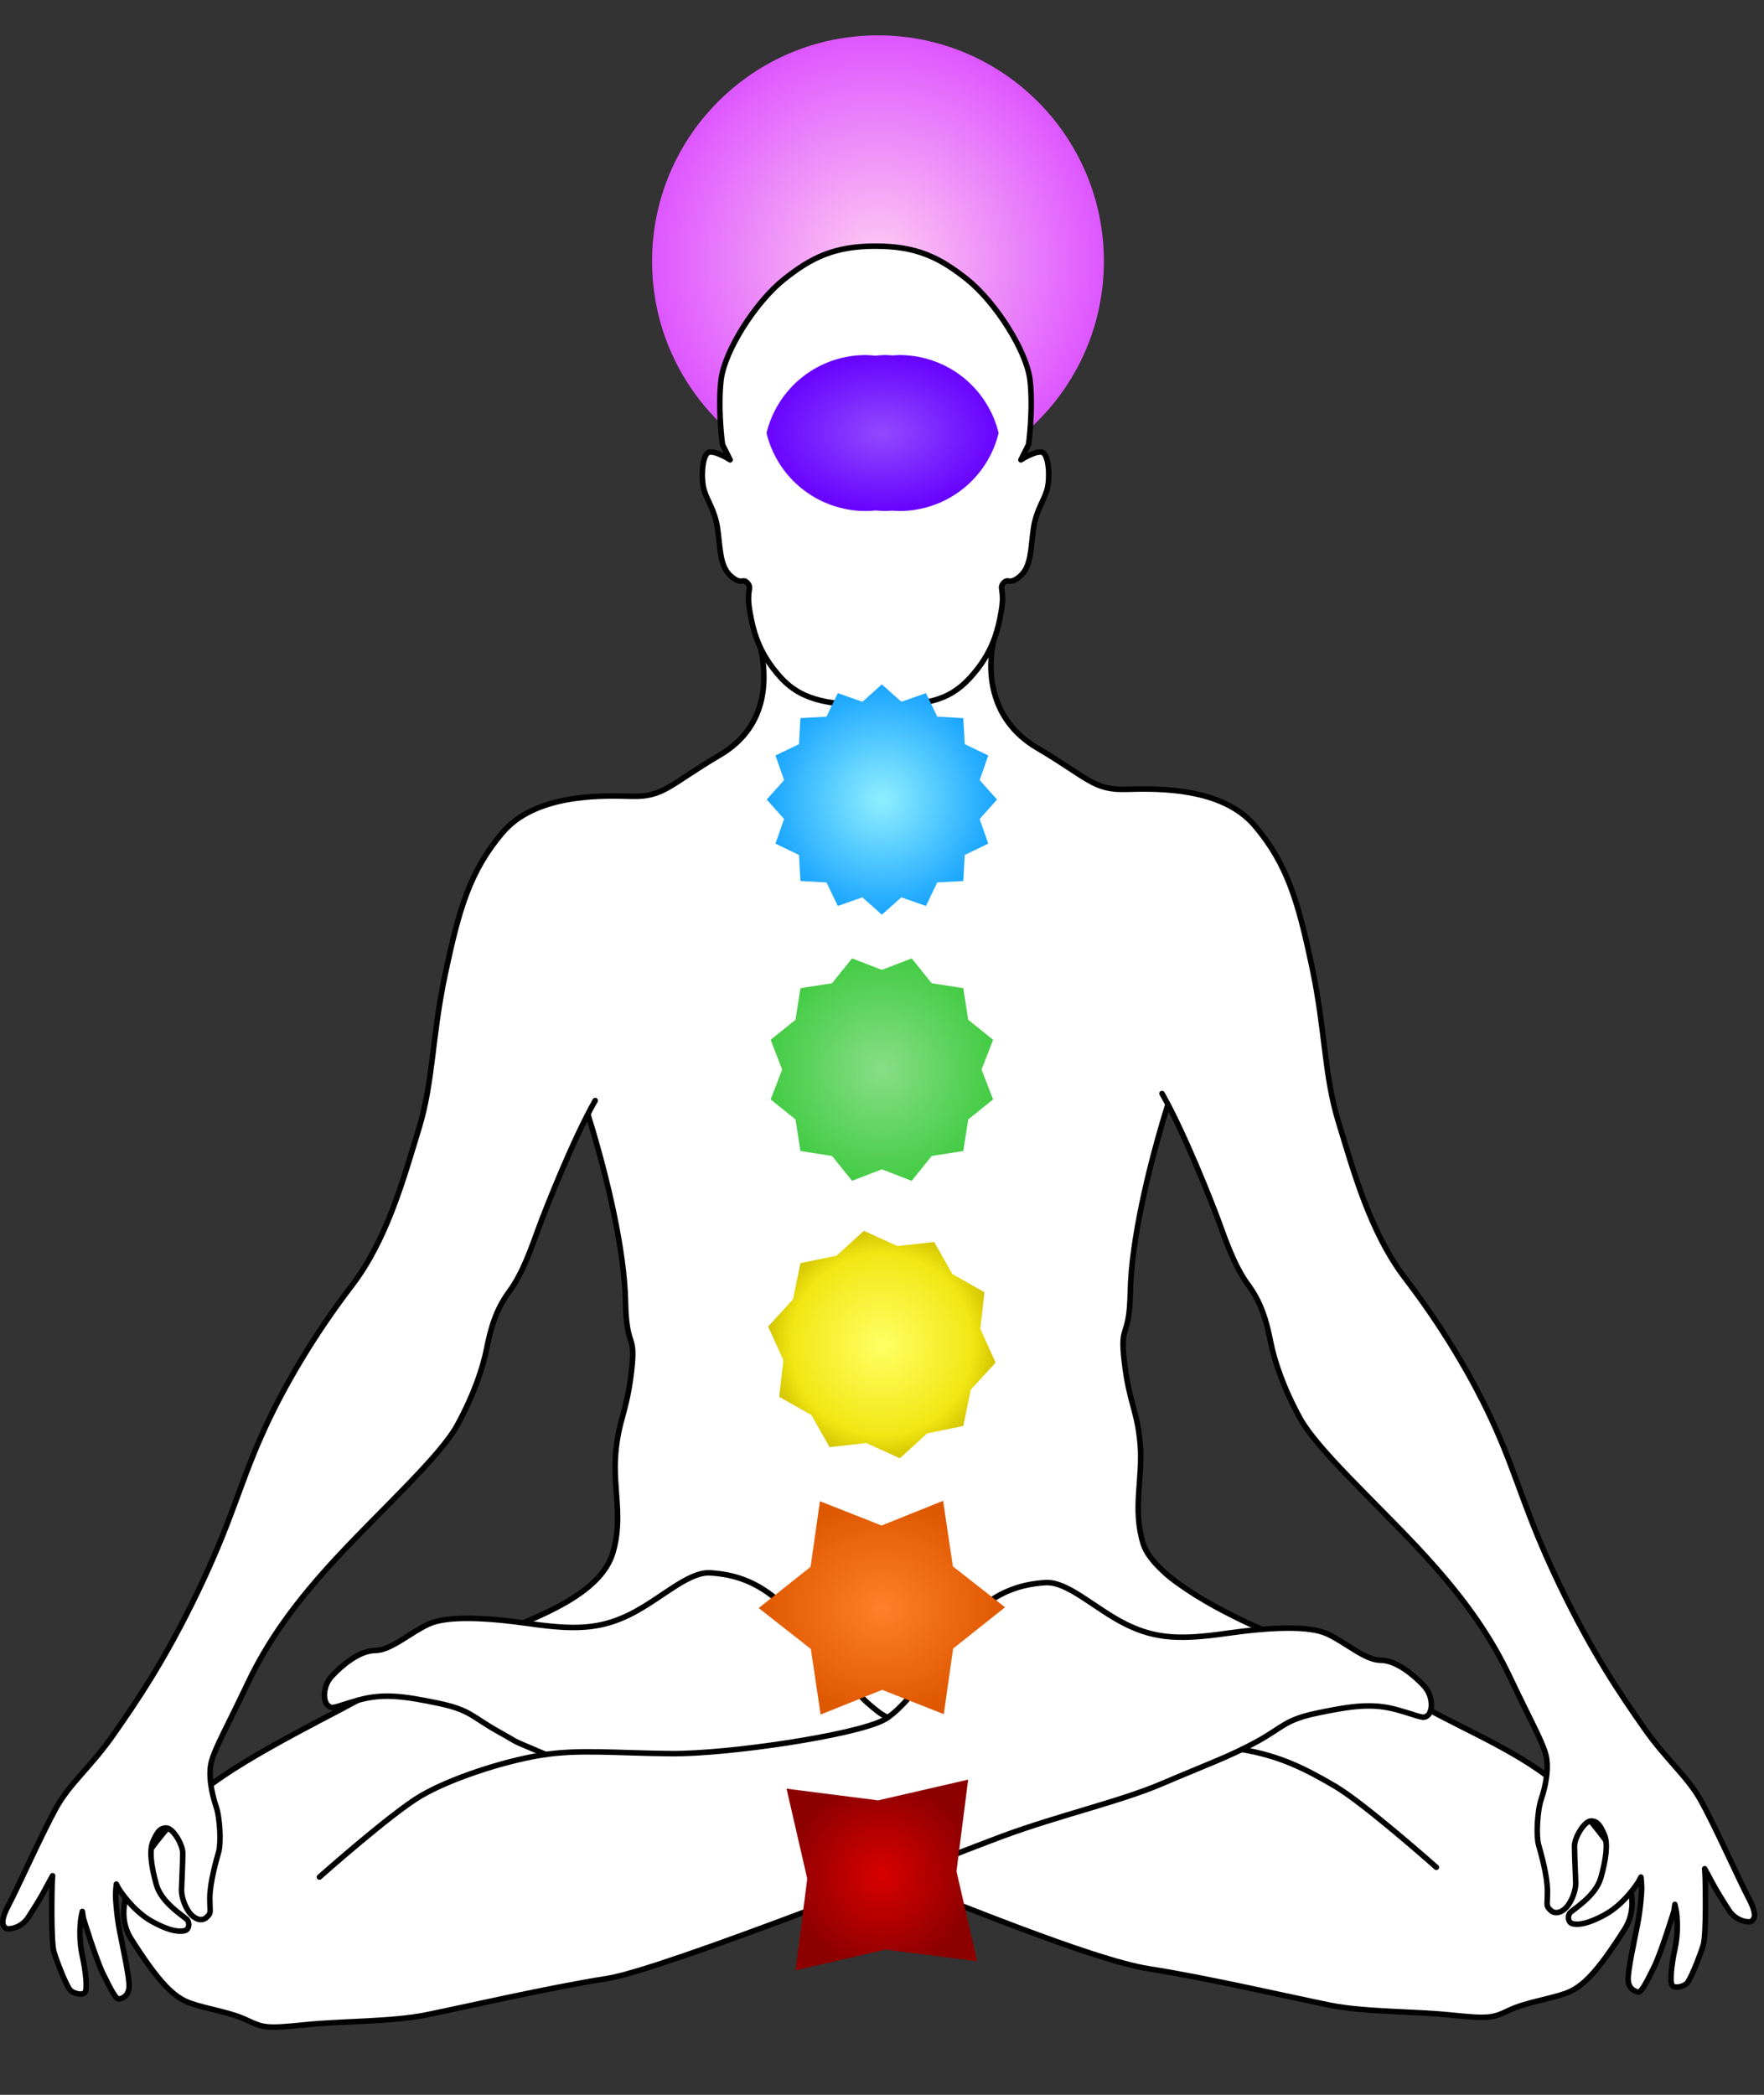<?xml version="1.0" encoding="UTF-8" standalone="no"?>
<!-- Created with Inkscape (http://www.inkscape.org/) -->

<svg
   xmlns:dc="http://purl.org/dc/elements/1.1/"
   xmlns:cc="http://creativecommons.org/ns#"
   xmlns:rdf="http://www.w3.org/1999/02/22-rdf-syntax-ns#"
   xmlns:svg="http://www.w3.org/2000/svg"
   xmlns="http://www.w3.org/2000/svg"
   xmlns:xlink="http://www.w3.org/1999/xlink"
   xmlns:sodipodi="http://sodipodi.sourceforge.net/DTD/sodipodi-0.dtd"
   xmlns:inkscape="http://www.inkscape.org/namespaces/inkscape"
   width="320"
   height="380"
   viewBox="0 0 320 380"
   id="svg2"
   version="1.1"
   inkscape:version="0.91 r13725"
   sodipodi:docname="chkras-map.svg">
  <rect x="0" y="0" width="320" height="380" fill="#333333" stroke="none"/>
  <title
     id="title5749">Chakras in human body</title>
  <defs
     id="defs4">
    <linearGradient
       inkscape:collect="always"
       id="linearGradient5741">
      <stop
         style="stop-color:#d80000;stop-opacity:1"
         offset="0"
         id="stop5743" />
      <stop
         style="stop-color:#8c0000;stop-opacity:1"
         offset="1"
         id="stop5745" />
    </linearGradient>
    <linearGradient
       inkscape:collect="always"
       id="linearGradient5733">
      <stop
         style="stop-color:#ff7f2a;stop-opacity:1;"
         offset="0"
         id="stop5735" />
      <stop
         style="stop-color:#de5800;stop-opacity:1"
         offset="1"
         id="stop5737" />
    </linearGradient>
    <linearGradient
       inkscape:collect="always"
       id="linearGradient5723">
      <stop
         style="stop-color:#ffff64;stop-opacity:1"
         offset="0"
         id="stop5725" />
      <stop
         id="stop5731"
         offset="0.8"
         style="stop-color:#f1e714;stop-opacity:1" />
      <stop
         style="stop-color:#d4c500;stop-opacity:1"
         offset="1"
         id="stop5727" />
    </linearGradient>
    <linearGradient
       inkscape:collect="always"
       id="linearGradient5715">
      <stop
         style="stop-color:#87de87;stop-opacity:1;"
         offset="0"
         id="stop5717" />
      <stop
         style="stop-color:#45cc45;stop-opacity:1"
         offset="1"
         id="stop5719" />
    </linearGradient>
    <linearGradient
       inkscape:collect="always"
       id="linearGradient5707">
      <stop
         style="stop-color:#8fefff;stop-opacity:1"
         offset="0"
         id="stop5709" />
      <stop
         style="stop-color:#18a4ff;stop-opacity:1"
         offset="1"
         id="stop5711" />
    </linearGradient>
    <linearGradient
       inkscape:collect="always"
       id="linearGradient5697">
      <stop
         style="stop-color:#9249ff;stop-opacity:1"
         offset="0"
         id="stop5699" />
      <stop
         style="stop-color:#6803ff;stop-opacity:1"
         offset="1"
         id="stop5701" />
    </linearGradient>
    <linearGradient
       inkscape:collect="always"
       id="linearGradient4247">
      <stop
         style="stop-color:#ffcbf2;stop-opacity:1"
         offset="0"
         id="stop4249" />
      <stop
         style="stop-color:#dd55ff;stop-opacity:1"
         offset="1"
         id="stop4251" />
    </linearGradient>
    <radialGradient
       inkscape:collect="always"
       xlink:href="#linearGradient4247"
       id="radialGradient4253"
       cx="162.054"
       cy="47.339"
       fx="162.054"
       fy="47.339"
       r="41.482"
       gradientUnits="userSpaceOnUse"
       gradientTransform="translate(0,-11.786)" />
    <radialGradient
       inkscape:collect="always"
       xlink:href="#linearGradient5697"
       id="radialGradient5703"
       cx="162.888"
       cy="78.498"
       fx="162.888"
       fy="78.498"
       r="21.05"
       gradientTransform="matrix(1,0,0,0.672,0,13.972)"
       gradientUnits="userSpaceOnUse" />
    <radialGradient
       inkscape:collect="always"
       xlink:href="#linearGradient5707"
       id="radialGradient5713"
       cx="162.761"
       cy="147.125"
       fx="162.761"
       fy="147.125"
       r="20.887"
       gradientUnits="userSpaceOnUse"
       gradientTransform="translate(0,-13.929)" />
    <radialGradient
       inkscape:collect="always"
       xlink:href="#linearGradient5715"
       id="radialGradient5721"
       cx="162.761"
       cy="193.971"
       fx="162.761"
       fy="193.971"
       r="20.175"
       gradientUnits="userSpaceOnUse"
       gradientTransform="translate(0,-11.786)" />
    <radialGradient
       inkscape:collect="always"
       xlink:href="#linearGradient5723"
       id="radialGradient5729"
       cx="162.761"
       cy="243.847"
       fx="162.761"
       fy="243.847"
       r="20.63"
       gradientUnits="userSpaceOnUse"
       gradientTransform="translate(0,-11.786)" />
    <radialGradient
       inkscape:collect="always"
       xlink:href="#linearGradient5733"
       id="radialGradient5739"
       cx="162.761"
       cy="291.577"
       fx="162.761"
       fy="291.577"
       r="22.344"
       gradientTransform="matrix(1,0,0,0.868,0,26.814)"
       gradientUnits="userSpaceOnUse" />
    <radialGradient
       inkscape:collect="always"
       xlink:href="#linearGradient5741"
       id="radialGradient5747"
       cx="162.761"
       cy="340.064"
       fx="162.761"
       fy="340.064"
       r="17.295"
       gradientUnits="userSpaceOnUse"
       gradientTransform="translate(0,-11.786)" />
  </defs>
  <sodipodi:namedview
     id="base"
     pagecolor="#ffffff"
     bordercolor="#666666"
     borderopacity="1.0"
     inkscape:pageopacity="0.0"
     inkscape:pageshadow="2"
     inkscape:zoom="0.98994949"
     inkscape:cx="193.83022"
     inkscape:cy="178.60629"
     inkscape:document-units="px"
     inkscape:current-layer="layer2"
     showgrid="false"
     inkscape:snap-page="false"
     fit-margin-top="0"
     fit-margin-left="0"
     fit-margin-bottom="0"
     fit-margin-right="0"
     units="px"
     inkscape:object-paths="true"
     inkscape:snap-smooth-nodes="false"
     inkscape:object-nodes="true"
     inkscape:snap-nodes="true"
     inkscape:snap-global="false"
     showguides="false"
     inkscape:window-width="1280"
     inkscape:window-height="946"
     inkscape:window-x="0"
     inkscape:window-y="29"
     inkscape:window-maximized="1" />
  <g
     inkscape:groupmode="layer"
     id="layer2"
     inkscape:label="Chakras"
     transform="translate(-2.785,11.841)">
    <circle
       style="opacity:1;fill:url(#radialGradient4253);fill-opacity:1;fill-rule:nonzero;stroke:none;stroke-width:1;stroke-linecap:round;stroke-linejoin:round;stroke-miterlimit:4;stroke-dasharray:none;stroke-dashoffset:0;stroke-opacity:1"
       id="path4222"
       cx="162.054"
       cy="35.554"
       r="40.982" />
    <path
       sodipodi:nodetypes="cssssssssssssssssssssssssssssssccccssssssssssssssssssssssssssssssc"
       inkscape:connector-curvature="0"
       id="path4218"
       d="m 60.735,328.657 c 0,0 13.006,-11.554 18.372,-14.71 5.366,-3.157 14.837,-6.25 21.718,-7.387 6.882,-1.136 13.46,-0.382 23.728,-0.292 10.268,0.089 33.125,-3.304 38.482,-6.071 5.357,-2.768 13.488,-16.87 17.466,-20.216 3.977,-3.346 7.892,-4.483 11.932,-4.735 4.041,-0.253 8.965,4.735 14.521,7.513 5.556,2.778 10.228,2.841 18.246,1.705 8.018,-1.136 14.963,-1.452 18.309,0.063 3.346,1.515 6.882,4.798 9.723,4.798 2.841,0 6.061,2.715 7.829,4.609 1.768,1.894 1.641,4.609 0.758,5.366 -0.884,0.758 -1.105,0.272 -5.569,-0.978 -4.464,-1.25 -8.214,-0.714 -14.286,0.536 -6.071,1.25 -6.25,2.5 -11.071,5.179 -4.821,2.679 -9.821,4.464 -17.321,7.679 -7.5,3.214 -18.571,5.714 -28.75,9.464 -10.179,3.75 -61.607,24.286 -71.964,25.893 C 102.5,348.679 86.25,352.429 80,353.679 c -6.25,1.25 -15,1.071 -21.964,1.786 -6.964,0.714 -7.5,0.536 -10.536,-0.893 -3.036,-1.429 -7.143,-1.964 -10.179,-3.036 -3.036,-1.071 -5.714,-3.75 -10.714,-11.607 -5,-7.857 4.821,-18.214 10.357,-24.464 5.536,-6.25 16.964,-11.071 24.107,-15 7.143,-3.929 33.571,-16.607 38.929,-18.929 5.357,-2.321 11.964,-5.179 13.929,-11.607 1.964,-6.429 0,-11.786 0.536,-18.036 0.536,-6.25 1.964,-7.321 2.857,-14.821 0.893,-7.5 -0.893,-3.75 -1.071,-12.857 -0.179,-9.107 -3.254,-22.516 -6.825,-33.945 l 0,-6.1 105.233,-1.518 0,5.849 c -3.571,11.429 -6.647,24.838 -6.825,33.945 -0.179,9.107 -1.964,5.357 -1.071,12.857 0.893,7.5 2.321,8.571 2.857,14.821 0.536,6.25 -1.429,11.607 0.536,18.036 1.964,6.429 8.571,9.286 13.929,11.607 5.357,2.321 31.786,15 38.929,18.929 7.143,3.929 18.571,8.75 24.107,15 5.536,6.25 15.357,16.607 10.357,24.464 -5,7.857 -7.679,10.536 -10.714,11.607 -3.036,1.071 -7.143,1.607 -10.179,3.036 -3.036,1.429 -3.571,1.607 -10.536,0.893 -6.964,-0.714 -15.714,-0.536 -21.964,-1.786 -6.25,-1.25 -22.5,-5 -32.857,-6.607 -10.357,-1.607 -61.786,-22.143 -71.964,-25.893 -10.179,-3.75 -21.25,-6.25 -28.75,-9.464 -7.5,-3.214 -12.5,-5 -17.321,-7.679 -4.821,-2.679 -5,-3.929 -11.071,-5.179 -6.071,-1.25 -9.821,-1.786 -14.286,-0.536 -4.464,1.25 -4.685,1.736 -5.569,0.978 -0.884,-0.758 -1.01,-3.472 0.758,-5.366 1.768,-1.894 4.988,-4.609 7.829,-4.609 2.841,0 6.377,-3.283 9.723,-4.798 3.346,-1.515 10.291,-1.2 18.309,-0.063 8.018,1.136 12.69,1.073 18.246,-1.705 5.556,-2.778 10.48,-7.766 14.521,-7.513 4.041,0.253 7.955,1.389 11.932,4.735 3.977,3.346 12.109,17.448 17.466,20.216 5.357,2.768 28.214,6.161 38.482,6.071 10.268,-0.089 16.846,-0.844 23.728,0.292 6.882,1.136 16.352,4.23 21.718,7.387 5.366,3.157 18.372,14.71 18.372,14.71"
       style="opacity:1;fill:#ffffff;fill-opacity:1;fill-rule:nonzero;stroke:none;stroke-width:1;stroke-linecap:round;stroke-linejoin:round;stroke-miterlimit:4;stroke-dasharray:none;stroke-dashoffset:0;stroke-opacity:1" />
    <path
       style="opacity:1;fill:none;fill-opacity:1;fill-rule:nonzero;stroke:#000000;stroke-width:1;stroke-linecap:round;stroke-linejoin:round;stroke-miterlimit:4;stroke-dasharray:none;stroke-dashoffset:0;stroke-opacity:1"
       d="m 214.658,182.652 0,5.849 c -3.571,11.429 -6.647,24.838 -6.825,33.945 -0.179,9.107 -1.964,5.357 -1.071,12.857 0.893,7.5 2.321,8.571 2.857,14.821 0.536,6.25 -1.429,11.607 0.536,18.036 1.964,6.429 16.177,13.237 21.534,15.559 m 30.619,14.739 c 7.143,3.929 19.275,8.988 24.811,15.238 5.536,6.25 15.357,16.607 10.357,24.464 -5,7.857 -7.679,10.536 -10.714,11.607 -3.036,1.071 -7.143,1.607 -10.179,3.036 -3.036,1.429 -3.571,1.607 -10.536,0.893 -6.964,-0.714 -15.714,-0.536 -21.964,-1.786 -6.25,-1.25 -22.5,-5 -32.857,-6.607 -10.357,-1.607 -36.496,-12.587 -46.674,-16.337 m -62.77,-22.553 c -7.5,-3.214 -3.771,-1.468 -8.592,-4.147 -4.821,-2.679 -5,-3.929 -11.071,-5.179 -6.071,-1.25 -9.821,-1.786 -14.286,-0.536 -4.464,1.25 -4.685,1.736 -5.569,0.978 -0.884,-0.758 -1.01,-3.472 0.758,-5.366 1.768,-1.894 4.988,-4.609 7.829,-4.609 2.841,0 6.377,-3.283 9.723,-4.798 3.346,-1.515 10.291,-1.2 18.309,-0.063 8.018,1.136 12.69,1.073 18.246,-1.705 5.556,-2.778 10.48,-7.766 14.521,-7.513 4.041,0.253 7.955,1.389 11.932,4.735 3.977,3.346 12.402,15.355 17.019,19.234 1.116,0.938 1.838,1.592 3.219,2.28 m 64.219,5.79 c 6.882,1.136 11.57,3.506 16.936,6.663 5.366,3.157 18.372,14.71 18.372,14.71"
       id="path4214"
       inkscape:connector-curvature="0"
       sodipodi:nodetypes="ccssssccsssssssccssssssssssssccsc" />
    <path
       style="opacity:1;fill:none;fill-opacity:1;fill-rule:nonzero;stroke:#000000;stroke-width:1;stroke-linecap:round;stroke-linejoin:round;stroke-miterlimit:4;stroke-dasharray:none;stroke-dashoffset:0;stroke-opacity:1"
       d="m 60.735,328.657 c 0,0 13.006,-11.554 18.372,-14.71 5.366,-3.157 14.837,-6.25 21.718,-7.387 6.882,-1.136 13.46,-0.382 23.728,-0.292 10.268,0.089 33.125,-3.304 38.482,-6.071 5.357,-2.768 13.488,-16.87 17.466,-20.216 3.977,-3.346 7.892,-4.483 11.932,-4.735 4.041,-0.253 8.965,4.735 14.521,7.513 5.556,2.778 10.228,2.841 18.246,1.705 8.018,-1.136 14.963,-1.452 18.309,0.063 3.346,1.515 6.882,4.798 9.723,4.798 2.841,0 6.061,2.715 7.829,4.609 1.768,1.894 1.641,4.609 0.758,5.366 -0.884,0.758 -1.105,0.272 -5.569,-0.978 -4.464,-1.25 -8.214,-0.714 -14.286,0.536 -6.071,1.25 -6.25,2.5 -11.071,5.179 -4.821,2.679 -9.821,4.464 -17.321,7.679 -7.5,3.214 -18.571,5.714 -28.75,9.464 -10.179,3.75 -61.607,24.286 -71.964,25.893 C 102.5,348.679 86.25,352.429 80,353.679 c -6.25,1.25 -15,1.071 -21.964,1.786 -6.964,0.714 -7.5,0.536 -10.536,-0.893 -3.036,-1.429 -7.143,-1.964 -10.179,-3.036 -3.036,-1.071 -5.714,-3.75 -10.714,-11.607 -5,-7.857 4.821,-18.214 10.357,-24.464 5.536,-6.25 23.564,-14.937 30.707,-18.866 m 30.28,-14.143 c 5.357,-2.321 14.013,-6.098 15.978,-12.527 1.964,-6.429 0,-11.786 0.536,-18.036 0.536,-6.25 1.964,-7.321 2.857,-14.821 0.893,-7.5 -0.893,-3.75 -1.071,-12.857 -0.179,-9.107 -3.254,-22.516 -6.825,-33.945 l 0,-6.1 105.233,-1.518"
       id="path4204"
       inkscape:connector-curvature="0"
       sodipodi:nodetypes="cssssssssssssssssssssssssccssssccc" />
    <path
       style="opacity:1;fill:#ffffff;fill-opacity:1;fill-rule:nonzero;stroke:#000000;stroke-width:1;stroke-linecap:round;stroke-linejoin:round;stroke-miterlimit:4;stroke-dasharray:none;stroke-dashoffset:0;stroke-opacity:1"
       d="m 110.761,187.796 c -4.015,7.042 -8.976,19.632 -10.226,23.025 -1.25,3.393 -2.857,8.214 -5.357,11.607 -2.5,3.393 -3.393,6.786 -4.107,10.357 -0.714,3.571 -2.321,8.393 -5.357,13.929 -3.036,5.536 -13.214,14.821 -21.25,23.393 -8.036,8.571 -13.08,15.67 -16.741,23.393 -3.661,7.723 -5.759,11.429 -6.518,13.973 -0.759,2.545 0,6.071 0.759,8.304 0.759,2.232 0.938,6.741 0.491,8.304 -0.446,1.562 -1.607,5.625 -1.607,8.393 0,2.768 0.312,2.589 -0.536,3.438 -0.848,0.848 -2.054,0.446 -2.946,-0.536 -0.893,-0.982 -1.696,-3.036 -1.652,-4.42 0.045,-1.384 0.223,-5.089 0.223,-6.652 0,-1.562 -1.786,-4.554 -2.991,-4.554 -1.205,0 -1.696,0.848 -2.411,2.455 -0.714,1.607 -0.312,4.554 0.625,7.857 0.938,3.304 4.955,5.67 5.536,6.295 0.58,0.625 0.402,1.786 -0.357,2.009 -0.759,0.223 -2.411,0.312 -5.982,-1.652 -3.571,-1.964 -6.027,-5.938 -6.027,-5.938 l -0.446,-0.848 c 0,0 -0.134,1.339 -0.134,2.009 0,0.67 0.179,3.616 0.759,6.607 0.58,2.991 1.786,8.393 1.696,10.045 -0.089,1.652 -1.25,2.098 -1.83,2.188 -0.58,0.089 -1.607,-1.964 -2.902,-4.598 -1.295,-2.634 -3.571,-10.089 -3.571,-10.089 l -0.179,-1.205 c 0,0 -0.313,1.295 -0.357,2.054 -0.045,0.759 -0.268,3.214 0.357,6.027 0.625,2.812 0.938,6.027 0.491,6.607 -0.446,0.58 -1.83,0.268 -2.545,-0.268 -0.714,-0.536 -2.455,-5 -3.08,-7.009 -0.625,-2.009 -0.357,-12.277 -0.357,-12.277 l 0.089,-1.607 c 0,0 -0.848,1.518 -1.384,2.545 -0.536,1.027 -1.518,2.679 -2.991,4.955 -1.473,2.277 -3.973,2.277 -4.152,2.009 C 3.616,337.652 2.5,337.25 4.286,333.857 6.071,330.464 10.536,320.464 13.036,316 c 2.5,-4.464 6.25,-7.321 10.357,-13.214 C 27.5,296.893 32.679,289.393 38.75,276.714 c 6.071,-12.679 7.321,-18.75 11.429,-28.036 4.107,-9.286 10,-18.929 16.429,-27.321 6.429,-8.393 9.464,-19.643 12.143,-28.393 2.679,-8.75 2.321,-16.429 4.821,-28.214 2.5,-11.786 4.464,-18.571 10.357,-25.536 5.893,-6.964 17.5,-6.786 23.393,-6.607 5.893,0.179 6.964,-2.143 16.071,-7.5 9.107,-5.357 8.433,-14.597 7.361,-19.418 0.147,0.304 42.286,-1.338 42.286,-1.338 -1.071,4.821 -1.194,14.136 7.913,19.493 9.107,5.357 10.179,7.679 16.071,7.5 5.893,-0.179 17.5,-0.357 23.393,6.607 5.893,6.964 7.857,13.75 10.357,25.536 2.5,11.786 2.143,19.464 4.821,28.214 2.679,8.75 5.714,20 12.143,28.393 6.429,8.393 12.321,18.036 16.429,27.321 4.107,9.286 5.357,15.357 11.429,28.036 6.071,12.679 11.25,20.179 15.357,26.071 4.107,5.893 7.857,8.75 10.357,13.214 2.5,4.464 6.964,14.464 8.75,17.857 1.786,3.393 0.67,3.795 0.491,4.062 -0.179,0.268 -2.679,0.268 -4.152,-2.009 -1.473,-2.277 -2.455,-3.929 -2.991,-4.955 -0.536,-1.027 -1.384,-2.545 -1.384,-2.545 l 0.089,1.607 c 0,0 0.268,10.268 -0.357,12.277 -0.625,2.009 -2.366,6.473 -3.08,7.009 -0.714,0.536 -2.098,0.848 -2.545,0.268 -0.446,-0.58 -0.134,-3.795 0.491,-6.607 0.625,-2.812 0.402,-5.268 0.357,-6.027 -0.045,-0.759 -0.357,-2.054 -0.357,-2.054 l -0.179,1.205 c 0,0 -2.277,7.455 -3.571,10.089 -1.295,2.634 -2.321,4.688 -2.902,4.598 -0.58,-0.089 -1.741,-0.536 -1.83,-2.188 -0.089,-1.652 1.116,-7.054 1.696,-10.045 0.58,-2.991 0.759,-5.938 0.759,-6.607 0,-0.67 -0.134,-2.009 -0.134,-2.009 l -0.446,0.848 c 0,0 -2.455,3.973 -6.027,5.938 -3.571,1.964 -5.223,1.875 -5.982,1.652 -0.759,-0.223 -0.938,-1.384 -0.357,-2.009 0.58,-0.625 4.598,-2.991 5.536,-6.295 0.938,-3.304 1.339,-6.25 0.625,-7.857 -0.714,-1.607 -1.205,-2.455 -2.411,-2.455 -1.205,0 -2.991,2.991 -2.991,4.554 0,1.562 0.179,5.268 0.223,6.652 0.045,1.384 -0.759,3.438 -1.652,4.42 -0.893,0.982 -2.098,1.384 -2.946,0.536 -0.848,-0.848 -0.536,-0.67 -0.536,-3.438 0,-2.768 -1.161,-6.83 -1.607,-8.393 -0.446,-1.562 -0.268,-6.071 0.491,-8.304 0.759,-2.232 1.518,-5.759 0.759,-8.304 -0.759,-2.545 -2.857,-6.25 -6.518,-13.973 -3.661,-7.723 -8.705,-14.821 -16.741,-23.393 -8.036,-8.571 -18.214,-17.857 -21.25,-23.393 -3.036,-5.536 -4.643,-10.357 -5.357,-13.929 -0.714,-3.571 -1.607,-6.964 -4.107,-10.357 -2.5,-3.393 -4.107,-8.214 -5.357,-11.607 -1.25,-3.393 -6.21,-15.983 -10.226,-23.025"
       id="path3402"
       inkscape:connector-curvature="0"
       sodipodi:nodetypes="cssssssssssscssccsssssccscsssccscssssssssssssssssssccssssssssssscssccsssssccscsssccscssssssssssssssssssc" />
    <path
       style="opacity:1;fill:#ffffff;fill-opacity:1;fill-rule:nonzero;stroke:#000000;stroke-width:1;stroke-linecap:round;stroke-linejoin:round;stroke-miterlimit:4;stroke-dasharray:none;stroke-dashoffset:0;stroke-opacity:1"
       d="m 144.957,38.87 c -5.051,4.041 -10.733,12.879 -11.364,18.183 -0.631,5.303 0.253,11.743 0.253,11.743 l 1.389,2.778 c 0,0 -2.525,-1.641 -3.788,-1.389 -1.263,0.253 -1.515,4.419 -1.01,6.566 0.505,2.147 2.02,3.788 2.525,7.324 0.505,3.536 0.379,6.819 2.399,8.586 2.02,1.768 2.147,0.253 3.03,1.263 0.884,1.01 -0.253,1.136 0.379,4.924 0.631,3.788 1.641,7.829 5.682,12.248 4.041,4.419 9.351,4.968 17.694,4.968 8.343,0 12.582,-0.548 16.622,-4.968 4.041,-4.419 5.051,-8.46 5.682,-12.248 0.631,-3.788 -0.505,-3.914 0.379,-4.924 0.884,-1.01 1.01,0.505 3.03,-1.263 2.02,-1.768 1.894,-5.051 2.399,-8.586 0.505,-3.536 2.02,-5.177 2.525,-7.324 0.505,-2.147 0.253,-6.313 -1.01,-6.566 -1.263,-0.253 -3.788,1.389 -3.788,1.389 l 1.389,-2.778 c 0,0 0.884,-6.44 0.253,-11.743 -0.631,-5.303 -6.313,-14.142 -11.364,-18.183 -5.051,-4.041 -9.242,-6.061 -16.653,-6.061 -7.41,0 -11.602,2.02 -16.653,6.061 z"
       id="path4206"
       inkscape:connector-curvature="0"
       sodipodi:nodetypes="ssccssssssszsssssssccsszs" />
    <path
       style="opacity:1;fill:url(#radialGradient5703);fill-opacity:1;fill-rule:nonzero;stroke:none;stroke-width:1;stroke-linecap:round;stroke-linejoin:round;stroke-miterlimit:4;stroke-dasharray:none;stroke-dashoffset:0;stroke-opacity:1"
       d="m 159.793,52.57 a 18.498,18.498 0 0 0 -17.955,14.146 18.498,18.498 0 0 0 17.955,14.139 18.498,18.498 0 0 0 1.869,-0.111 14.142,14.142 0 0 0 1.666,0.111 14.142,14.142 0 0 0 1.268,-0.068 18.498,18.498 0 0 0 1.385,0.068 18.498,18.498 0 0 0 17.957,-14.145 18.498,18.498 0 0 0 -17.957,-14.141 18.498,18.498 0 0 0 -1.23,0.072 14.142,14.142 0 0 0 -1.422,-0.072 14.142,14.142 0 0 0 -1.725,0.123 18.498,18.498 0 0 0 -1.811,-0.123 z"
       id="path4224"
       inkscape:connector-curvature="0" />
    <path
       sodipodi:type="star"
       style="opacity:1;fill:url(#radialGradient5713);fill-opacity:1;fill-rule:nonzero;stroke:none;stroke-width:1;stroke-linecap:round;stroke-linejoin:round;stroke-miterlimit:4;stroke-dasharray:none;stroke-dashoffset:0;stroke-opacity:1"
       id="path4237"
       sodipodi:sides="16"
       sodipodi:cx="162.76083"
       sodipodi:cy="133.19636"
       sodipodi:r1="20.886751"
       sodipodi:r2="18.088457"
       sodipodi:arg1="0.78539816"
       sodipodi:arg2="0.9817477"
       inkscape:flatsided="false"
       inkscape:rounded="0"
       inkscape:randomized="0"
       d="m 177.53,147.966 -4.72,0.271 -2.056,4.257 -4.464,-1.556 -3.529,3.146 -3.529,-3.146 -4.464,1.556 -2.056,-4.257 -4.72,-0.271 -0.271,-4.72 -4.257,-2.056 1.556,-4.464 -3.146,-3.529 3.146,-3.529 -1.556,-4.464 4.257,-2.056 0.271,-4.72 4.72,-0.271 2.056,-4.257 4.464,1.556 3.529,-3.146 3.529,3.146 4.464,-1.556 2.056,4.257 4.72,0.271 0.271,4.72 4.257,2.056 -1.556,4.464 3.146,3.529 -3.146,3.529 1.556,4.464 -4.257,2.056 z" />
    <path
       d="m 177.53,196.954 -5.725,0.896 -3.638,4.51 -5.406,-2.087 -5.406,2.087 -3.638,-4.51 -5.725,-0.896 -0.896,-5.725 -4.51,-3.638 2.087,-5.406 -2.087,-5.406 4.51,-3.638 0.896,-5.725 5.725,-0.896 3.638,-4.51 5.406,2.087 5.406,-2.087 3.638,4.51 5.725,0.896 0.896,5.725 4.51,3.638 -2.087,5.406 2.087,5.406 -4.51,3.638 z"
       inkscape:randomized="0"
       inkscape:rounded="0"
       inkscape:flatsided="false"
       sodipodi:arg2="1.0471975"
       sodipodi:arg1="0.78539816"
       sodipodi:r2="18.088457"
       sodipodi:r1="20.886751"
       sodipodi:cy="182.18505"
       sodipodi:cx="162.76083"
       sodipodi:sides="12"
       id="path4239"
       style="opacity:1;fill:url(#radialGradient5721);fill-opacity:1;fill-rule:nonzero;stroke:none;stroke-width:1;stroke-linecap:round;stroke-linejoin:round;stroke-miterlimit:4;stroke-dasharray:none;stroke-dashoffset:0;stroke-opacity:1"
       sodipodi:type="star" />
    <path
       sodipodi:type="star"
       style="opacity:1;fill:url(#radialGradient5729);fill-opacity:1;fill-rule:nonzero;stroke:none;stroke-width:1;stroke-linecap:round;stroke-linejoin:round;stroke-miterlimit:4;stroke-dasharray:none;stroke-dashoffset:0;stroke-opacity:1"
       id="path4241"
       sodipodi:sides="10"
       sodipodi:cx="162.76083"
       sodipodi:cy="232.06133"
       sodipodi:r1="20.886751"
       sodipodi:r2="18.088457"
       sodipodi:arg1="0.78539816"
       sodipodi:arg2="1.0995574"
       inkscape:flatsided="false"
       inkscape:rounded="0"
       inkscape:randomized="0"
       d="m 177.53,246.83 -6.557,1.348 -4.945,4.513 -6.097,-2.764 -6.653,0.744 -3.308,-5.82 -5.82,-3.308 0.744,-6.653 -2.764,-6.097 4.513,-4.945 1.348,-6.557 6.557,-1.348 4.945,-4.513 6.097,2.764 6.653,-0.744 3.308,5.82 5.82,3.308 -0.744,6.653 2.764,6.097 -4.513,4.945 z" />
    <path
       d="m 173.994,299.106 -11.186,-4.412 -11.158,4.484 -1.772,-11.894 -9.462,-7.421 9.414,-7.481 1.696,-11.905 11.186,4.412 11.158,-4.484 1.772,11.894 9.462,7.421 -9.414,7.481 z"
       inkscape:randomized="0"
       inkscape:rounded="0"
       inkscape:flatsided="false"
       sodipodi:arg2="1.5676105"
       sodipodi:arg1="1.0440118"
       sodipodi:r2="14.902425"
       sodipodi:r1="22.344078"
       sodipodi:cy="279.79104"
       sodipodi:cx="162.76083"
       sodipodi:sides="6"
       id="path4243"
       style="opacity:1;fill:url(#radialGradient5739);fill-opacity:1;fill-rule:nonzero;stroke:none;stroke-width:1;stroke-linecap:round;stroke-linejoin:round;stroke-miterlimit:4;stroke-dasharray:none;stroke-dashoffset:0;stroke-opacity:1"
       sodipodi:type="star" />
    <path
       sodipodi:type="star"
       style="opacity:1;fill:url(#radialGradient5747);fill-opacity:1;fill-rule:nonzero;stroke:none;stroke-width:1;stroke-linecap:round;stroke-linejoin:round;stroke-miterlimit:4;stroke-dasharray:none;stroke-dashoffset:0;stroke-opacity:1"
       id="path4245"
       sodipodi:sides="4"
       sodipodi:cx="162.76083"
       sodipodi:cy="328.27834"
       sodipodi:r1="23.326361"
       sodipodi:r2="13.551372"
       sodipodi:arg1="0.73561787"
       sodipodi:arg2="1.5210161"
       inkscape:flatsided="false"
       inkscape:rounded="0"
       inkscape:randomized="0"
       d="m 180.055,343.931 -16.62,-2.118 -16.327,3.76 2.118,-16.62 -3.76,-16.327 16.62,2.118 16.327,-3.76 -2.118,16.62 z" />
  </g>
</svg>
